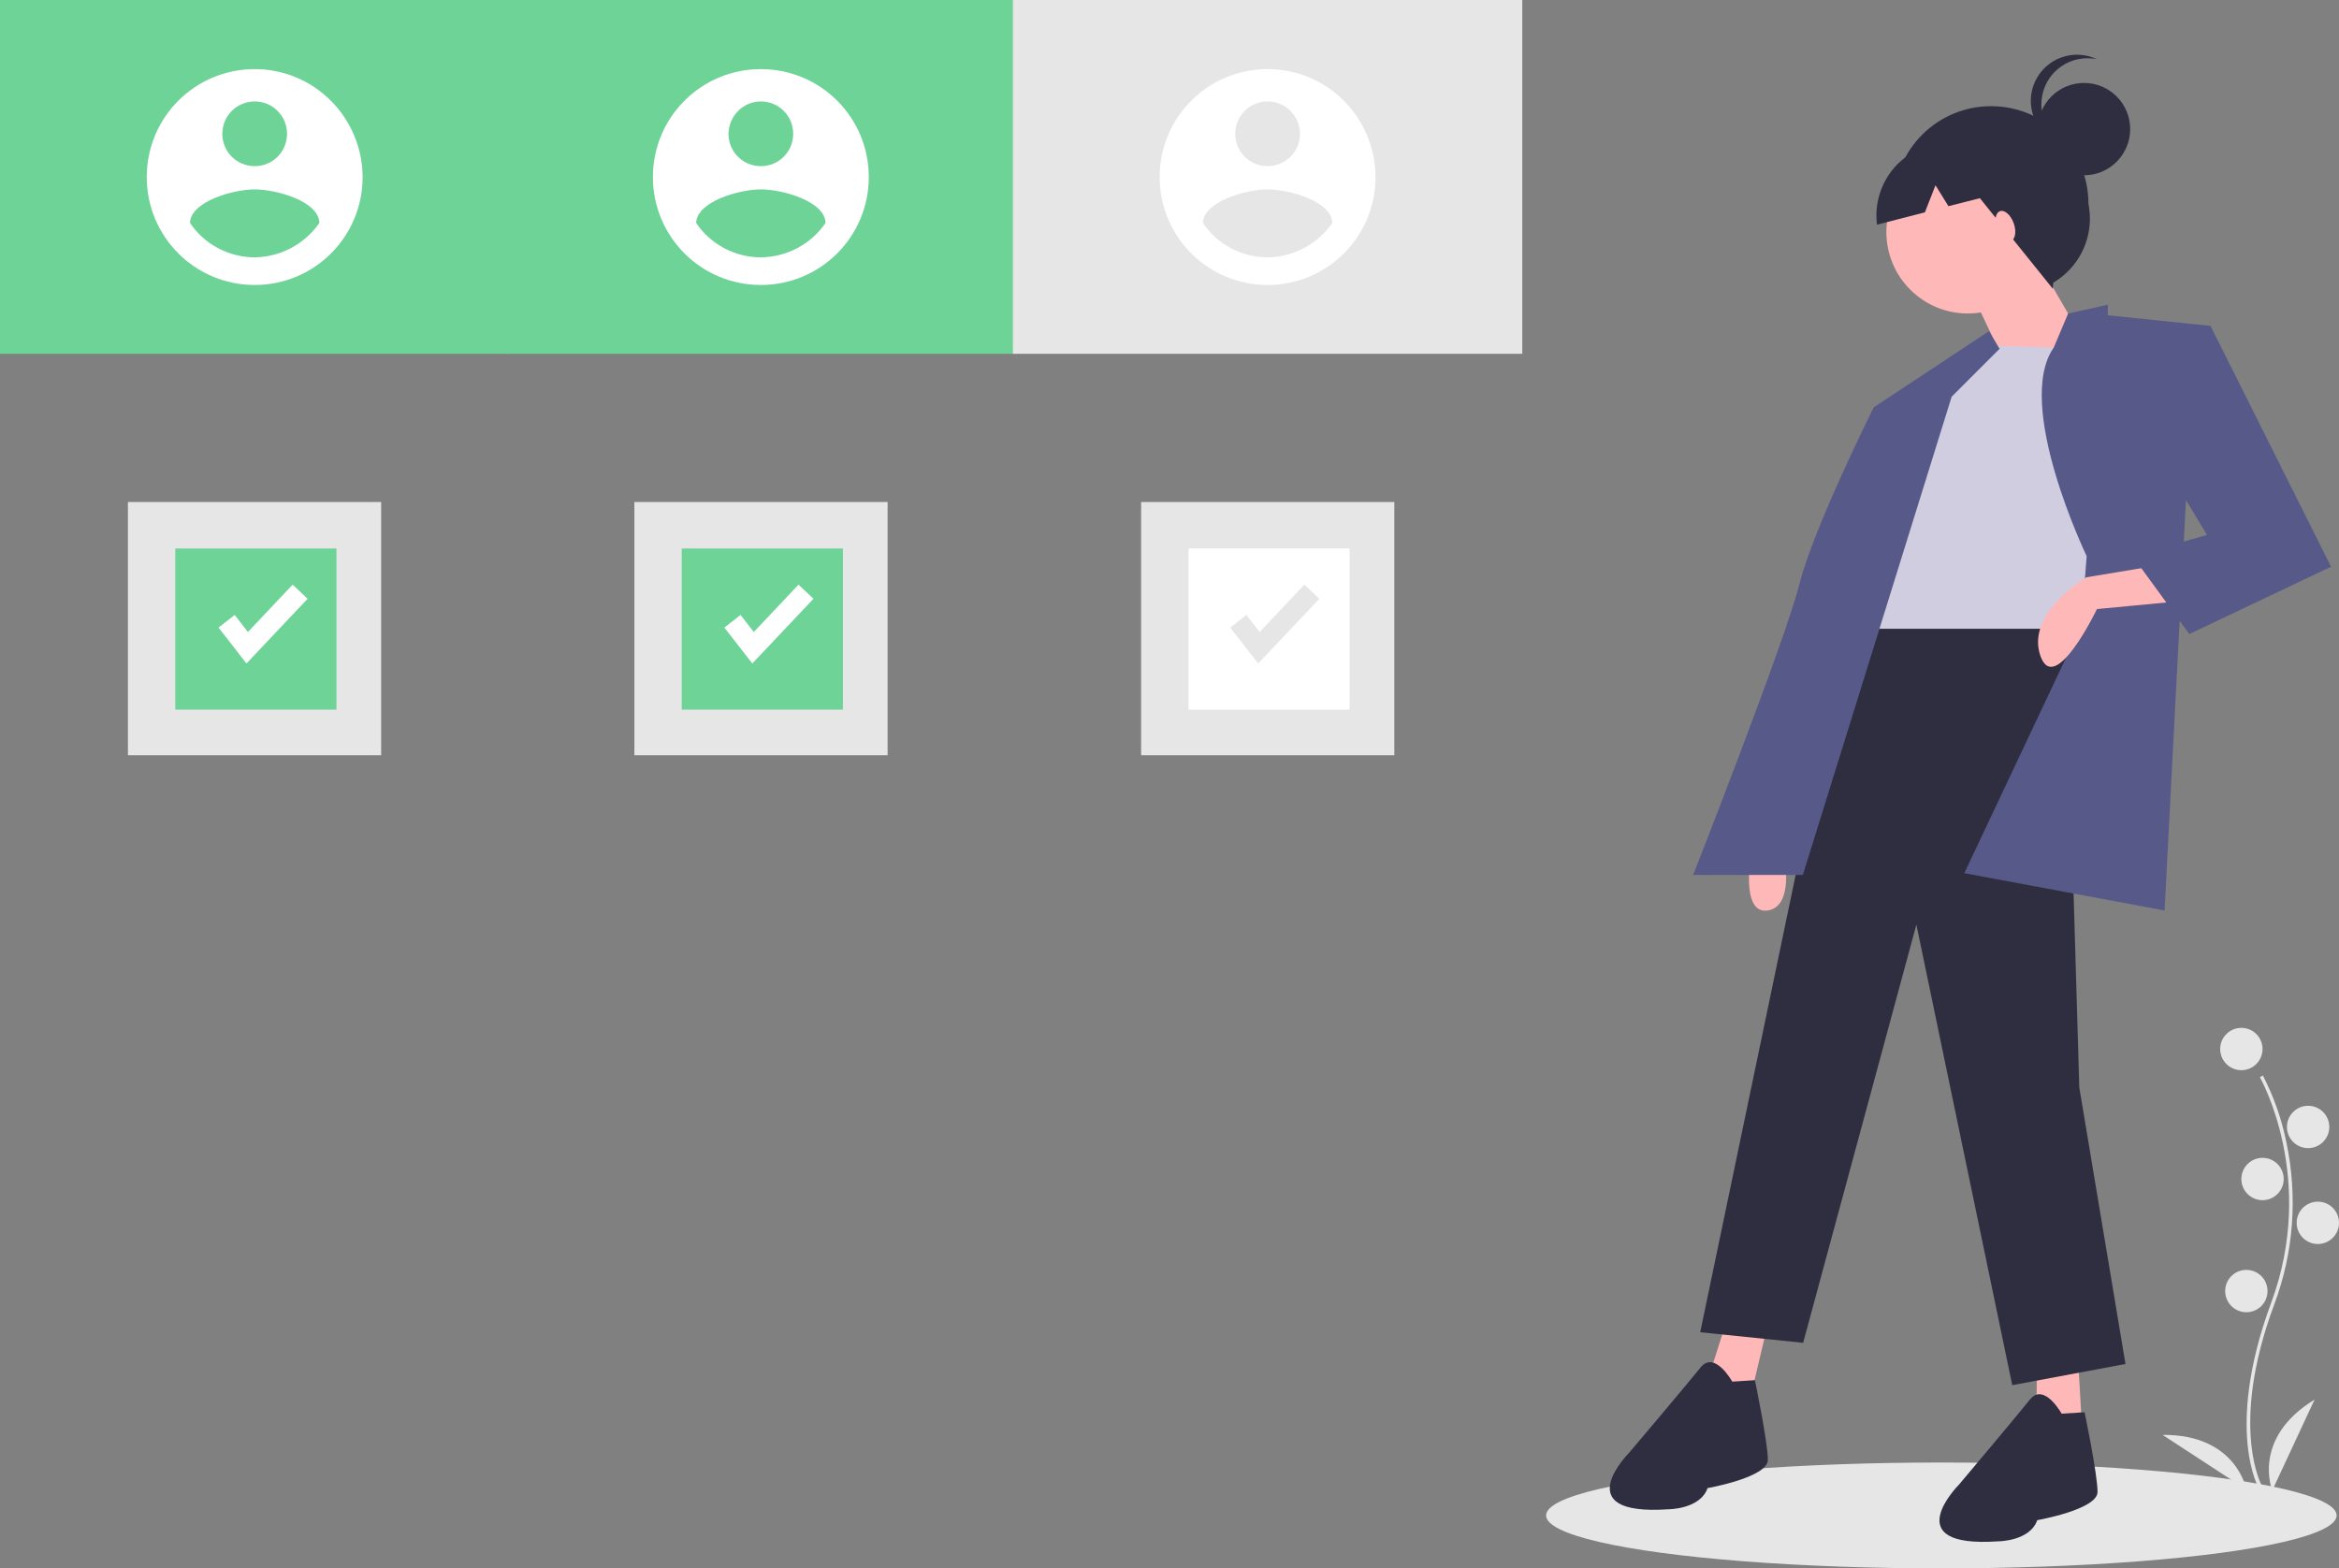 <?xml version="1.0" encoding="utf-8"?>
<!-- Generator: Adobe Illustrator 24.2.2, SVG Export Plug-In . SVG Version: 6.00 Build 0)  -->
<svg version="1.1" id="f00c0d3c-9629-45bc-9464-54ea79fd6c50"
	 xmlns="http://www.w3.org/2000/svg" xmlns:xlink="http://www.w3.org/1999/xlink" x="0px" y="0px" viewBox="0 0 795.3 533.3"
	 style="enable-background:new 0 0 795.3 533.3;" xml:space="preserve">
<rect x="0" y="0" width="795.3" height="533.3" fill="#808080" stroke="none"/>
<style type="text/css">
	.st0{fill:#E6E6E6;}
	.st1{fill:#2F2E41;}
	.st2{fill:#FFB8B8;}
	.st3{fill:#D0CDE1;}
	.st4{fill:#575A89;}
	.st5{fill:#6ED397;}
	.st6{fill:#FFFFFF;}
</style>
<path class="st0" d="M768.3,506.6c-0.1-0.2-3.1-5.2-4.1-15.6c-0.9-9.5-0.3-25.5,8-47.9c15.7-42.3-3.6-76.5-3.8-76.8l1-0.6
	c3.7,7.1,6.4,14.8,8,22.7c3.9,18.4,2.5,37.5-4.1,55.1c-15.7,42.2-4,62.3-3.9,62.4L768.3,506.6z"/>
<circle class="st0" cx="762.1" cy="356.7" r="7.2"/>
<circle class="st0" cx="784.8" cy="383.2" r="7.2"/>
<circle class="st0" cx="769.3" cy="400.9" r="7.2"/>
<circle class="st0" cx="788.1" cy="415.8" r="7.2"/>
<circle class="st0" cx="763.8" cy="439" r="7.2"/>
<path class="st0" d="M772.6,506.8c0,0-7.2-17.7,14.4-30.9L772.6,506.8z"/>
<path class="st0" d="M763.8,506.5c0,0-3.3-18.8-28.5-18.6L763.8,506.5z"/>
<ellipse class="st0" cx="660.1" cy="515.3" rx="134.4" ry="18"/>
<path class="st1" d="M675.5,102l9.8-2.4c14,0,25.3-11.3,25.3-25.3c0-1.7-0.2-3.4-0.5-5.1l0,0c0-18.3-14.8-33.1-33.1-33.1l0,0h0
	c-18.3,0-33.1,14.8-33.1,33.1v0l0,0c-4,14,4.1,28.5,18.1,32.5C666.4,103,671,103.1,675.5,102z"/>
<polygon class="st2" points="692,87.3 707,113.2 702.8,125.9 681.1,122.2 670.3,99.4 "/>
<circle class="st1" cx="708.6" cy="43.9" r="15.7"/>
<path class="st1" d="M694.1,35.5c0-8.7,7-15.7,15.7-15.7c1,0,2.1,0.1,3.1,0.3c-7.9-3.7-17.2-0.3-20.9,7.5
	c-3.7,7.9-0.3,17.2,7.5,20.9c1.2,0.5,2.4,0.9,3.6,1.2C697.6,47.1,694.1,41.6,694.1,35.5z"/>
<path class="st2" d="M595,293.9c0,0-2.4,16.9,6,15.7s6-15.7,6-15.7H595z"/>
<polygon class="st2" points="586.6,450.6 580.5,469.8 595,475.9 601,450.6 "/>
<polygon class="st2" points="692.6,463.1 692.4,483.3 707.9,485 706.4,459 "/>
<polygon class="st1" points="629.9,204.8 702.2,207.2 707,369.8 722.7,463.8 684.2,471 651.6,314.4 613.1,456.6 578.1,453 "/>
<path class="st1" d="M589,469.8c0,0-6-10.8-10.8-4.8S554,493.9,554,493.9s-21.7,21.7,13.3,19.3c0,0,10.8,0,13.3-7.2
	c0,0,20.5-3.6,20.5-9.6s-4.4-27.1-4.4-27.1L589,469.8z"/>
<path class="st1" d="M701,480.7c0,0-6-10.8-10.8-4.8s-24.1,28.9-24.1,28.9s-21.7,21.7,13.3,19.3c0,0,10.8,0,13.3-7.2
	c0,0,20.5-3.6,20.5-9.6s-4.4-27.1-4.4-27.1L701,480.7z"/>
<circle class="st2" cx="669.1" cy="78.9" r="27.7"/>
<path class="st3" d="M713.7,118.6l-43.4-1.2L645,146.3c0,0-22.9,22.9-12,39.8v27.7h69.9l18.1-47L713.7,118.6z"/>
<path class="st4" d="M709.5,189.1c0,0-24.8-51.5-11.2-70.9l4.9-11.6l13.5-3v3.6l34.9,3.6l-8.4,60.2L736,309.6l-68.1-12.7l39.8-84.3
	L709.5,189.1z"/>
<path class="st4" d="M676.3,112.6l-39.2,25.9c0,0-20.5,41-25.3,60.2s-36.1,98.8-36.1,98.8h37.3l50.6-162.6l16.3-16.3L676.3,112.6z"
	/>
<path class="st2" d="M731.1,192.7l-21.7,3.6c0,0-20.5,12-15.7,26.5s19.3-15.7,19.3-15.7l25.3-2.4L731.1,192.7z"/>
<polygon class="st4" points="742,115.6 751.6,110.8 792.6,192.7 744.4,215.6 725.1,189.1 750.4,181.9 732.3,151.8 "/>
<path class="st1" d="M687.1,46l-21.2-3.9l-16.3,10.2c-8.2,5.1-12.6,14.6-11.4,24.1l16.3-4.2l3.6-9.2l4.4,7.1l10.7-2.7L698,98.2
	l2-29.5L687.1,46z"/>
<ellipse transform="matrix(0.94 -0.342 0.342 0.94 14.692 237.555)" class="st2" cx="681.7" cy="77.1" rx="3" ry="5.4"/>
<rect x="43.5" y="170.7" class="st0" width="86.1" height="86.1"/>
<rect x="59.6" y="186.5" class="st5" width="54.8" height="54.8"/>
<rect class="st5" width="173.2" height="120.3"/>
<path class="st6" d="M86.6,23.5c-20.3,0-36.7,16.4-36.7,36.7c0,20.3,16.4,36.7,36.7,36.7s36.7-16.4,36.7-36.7v0
	C123.2,39.9,106.8,23.5,86.6,23.5z M86.6,34.5c6.1,0,11,4.9,11,11s-4.9,11-11,11c-6.1,0-11-4.9-11-11l0,0
	C75.6,39.4,80.5,34.5,86.6,34.5z M86.6,87.5c-8.8,0-17.1-4.4-22-11.7c0.2-7.3,14.7-11.4,22-11.4s21.8,4,22,11.4
	C103.6,83,95.4,87.4,86.6,87.5L86.6,87.5z"/>
<rect x="215.7" y="170.7" class="st0" width="86.1" height="86.1"/>
<rect x="231.8" y="186.5" class="st5" width="54.8" height="54.8"/>
<rect x="172.2" class="st5" width="173.2" height="120.3"/>
<path class="st6" d="M258.7,23.5c-20.3,0-36.7,16.4-36.7,36.7c0,20.3,16.4,36.7,36.7,36.7c20.3,0,36.7-16.4,36.7-36.7
	C295.4,39.9,279,23.5,258.7,23.5z M258.7,34.5c6.1,0,11,4.9,11,11c0,6.1-4.9,11-11,11c-6.1,0-11-4.9-11-11
	C247.8,39.4,252.7,34.5,258.7,34.5L258.7,34.5z M258.7,87.5c-8.8,0-17.1-4.4-22-11.7c0.2-7.3,14.7-11.4,22-11.4s21.8,4,22,11.4
	C275.8,83,267.6,87.4,258.7,87.5L258.7,87.5z"/>
<rect x="344.4" class="st0" width="173.2" height="120.3"/>
<path class="st6" d="M431,23.5c-20.3,0-36.7,16.4-36.7,36.7c0,20.3,16.4,36.7,36.7,36.7c20.3,0,36.7-16.4,36.7-36.7
	C467.6,39.9,451.3,23.5,431,23.5z M431,34.5c6.1,0,11,4.9,11,11c0,6.1-4.9,11-11,11c-6.1,0-11-4.9-11-11
	C420,39.4,424.9,34.5,431,34.5z M431,87.5c-8.8,0-17.1-4.4-22-11.7c0.2-7.3,14.7-11.4,22-11.4s21.8,4,22,11.4
	C448.1,83,439.8,87.4,431,87.5L431,87.5z"/>
<rect x="388" y="170.7" class="st0" width="86.1" height="86.1"/>
<rect x="404.1" y="186.5" class="st6" width="54.8" height="54.8"/>
<polygon class="st6" points="83.8,225.6 74.3,213.4 79.8,209.1 84.3,214.9 99.5,198.8 104.6,203.6 "/>
<polygon class="st6" points="255.8,225.6 246.3,213.4 251.8,209.1 256.3,214.9 271.5,198.8 276.6,203.6 "/>
<polygon class="st0" points="427.8,225.6 418.3,213.4 423.8,209.1 428.3,214.9 443.5,198.8 448.6,203.6 "/>
</svg>

